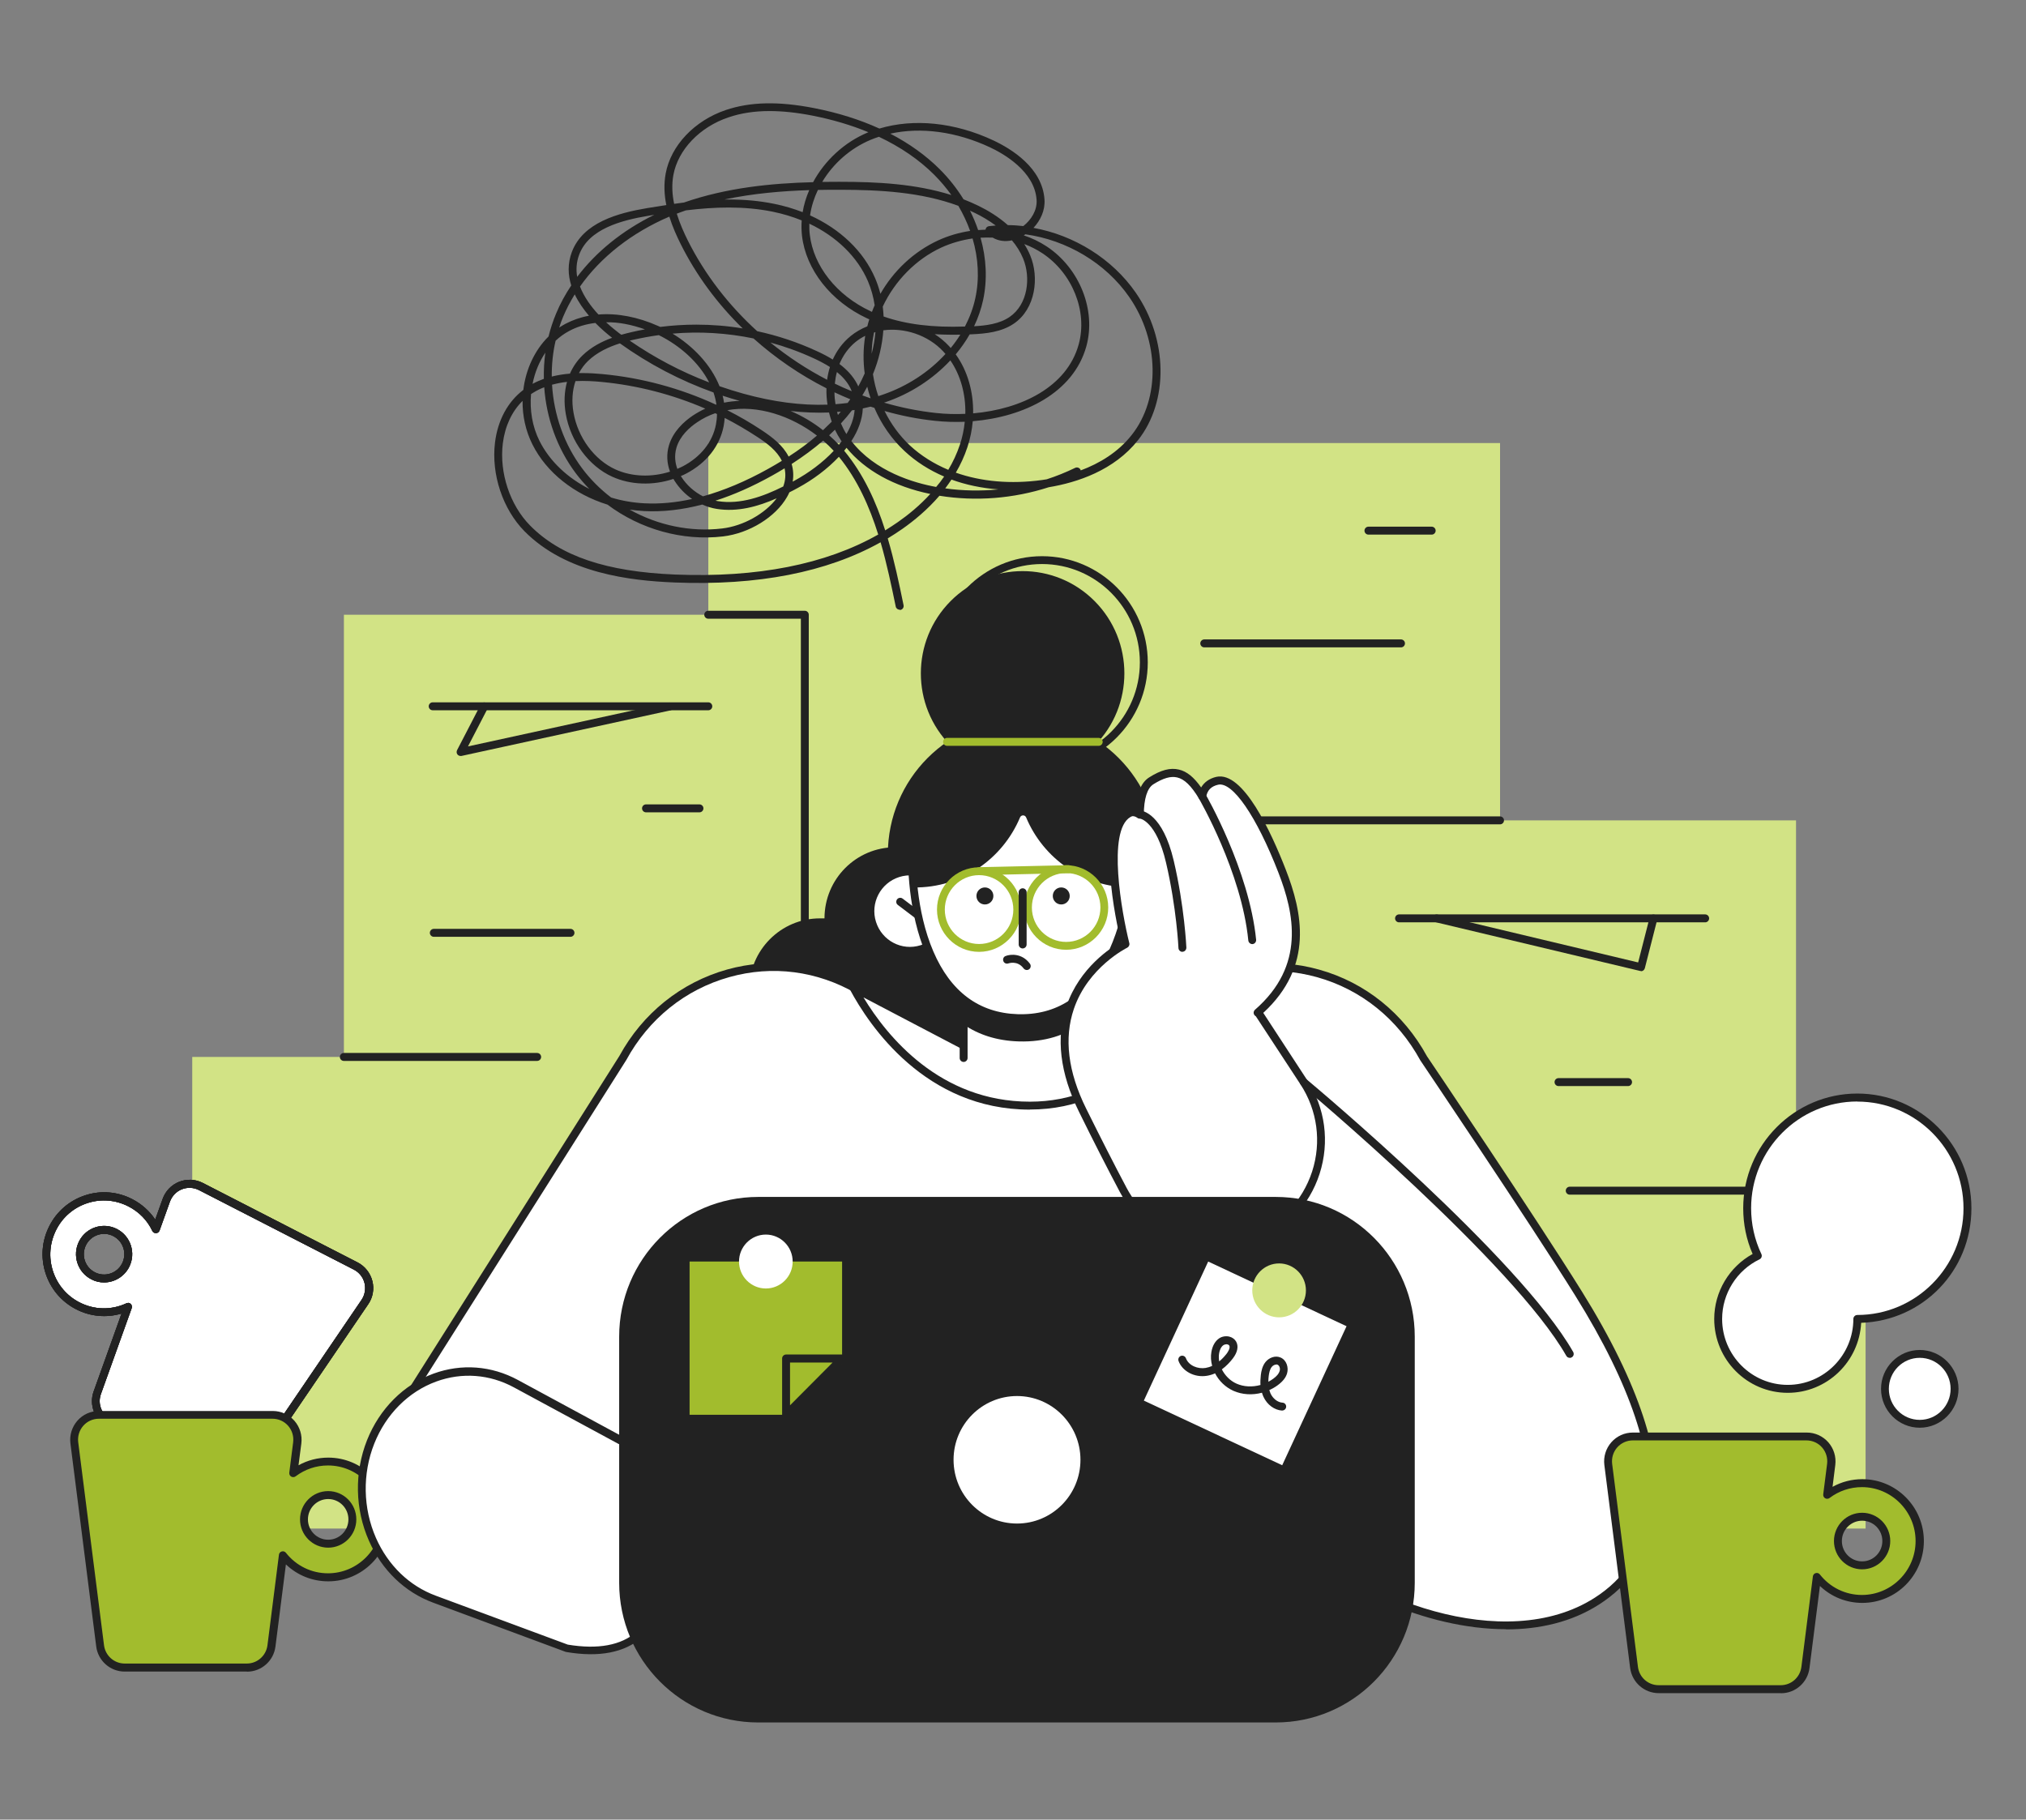 <svg width="334" height="300" viewBox="0 0 334 300" fill="none" xmlns="http://www.w3.org/2000/svg">
<rect x="0" y="0" width="334" height="300" fill="#808080" stroke="none"/>
<g clip-path="url(#clip0_2231_49495)">
<path d="M296.087 196.31V135.256H247.293V73.048H116.772V101.353H56.695V174.259H31.692V252.015H76.374H132.617H307.556V196.31H296.087Z" fill="#D2E385"/>
<path d="M116.771 117.104H71.33C70.973 117.104 70.678 116.807 70.678 116.449C70.678 116.09 70.973 115.794 71.33 115.794H116.771C117.128 115.794 117.423 116.09 117.423 116.449C117.423 116.807 117.128 117.104 116.771 117.104Z" fill="#222222"/>
<path d="M199.507 167.709C199.15 167.709 198.855 167.413 198.855 167.054V135.256C198.855 134.897 199.15 134.601 199.507 134.601H247.293C247.65 134.601 247.944 134.897 247.944 135.256C247.944 135.615 247.65 135.911 247.293 135.911H200.159V167.054C200.159 167.413 199.864 167.709 199.507 167.709Z" fill="#222222"/>
<path d="M296.087 196.965H258.778C258.421 196.965 258.126 196.669 258.126 196.31C258.126 195.951 258.421 195.655 258.778 195.655H296.087C296.444 195.655 296.739 195.951 296.739 196.31C296.739 196.669 296.444 196.965 296.087 196.965Z" fill="#222222"/>
<path d="M88.557 174.914H56.679C56.322 174.914 56.027 174.617 56.027 174.259C56.027 173.9 56.322 173.604 56.679 173.604H88.557C88.914 173.604 89.209 173.9 89.209 174.259C89.209 174.617 88.914 174.914 88.557 174.914Z" fill="#222222"/>
<path d="M132.68 165.261C132.323 165.261 132.028 164.964 132.028 164.606V102.008H116.756C116.399 102.008 116.104 101.711 116.104 101.353C116.104 100.994 116.399 100.698 116.756 100.698H132.68C133.037 100.698 133.331 100.994 133.331 101.353V164.606C133.331 164.964 133.037 165.261 132.68 165.261Z" fill="#222222"/>
<path d="M115.313 133.93H106.498C106.141 133.93 105.846 133.634 105.846 133.275C105.846 132.917 106.141 132.62 106.498 132.62H115.313C115.67 132.62 115.965 132.917 115.965 133.275C115.965 133.634 115.67 133.93 115.313 133.93Z" fill="#222222"/>
<path d="M94.051 154.453H71.516C71.159 154.453 70.864 154.157 70.864 153.798C70.864 153.44 71.159 153.143 71.516 153.143H94.051C94.408 153.143 94.703 153.44 94.703 153.798C94.703 154.157 94.408 154.453 94.051 154.453Z" fill="#222222"/>
<path d="M281.11 152.067H230.64C230.283 152.067 229.988 151.771 229.988 151.412C229.988 151.054 230.283 150.757 230.64 150.757H281.11C281.467 150.757 281.762 151.054 281.762 151.412C281.762 151.771 281.467 152.067 281.11 152.067Z" fill="#222222"/>
<path d="M268.4 179.062H256.931C256.574 179.062 256.279 178.766 256.279 178.407C256.279 178.048 256.574 177.752 256.931 177.752H268.4C268.757 177.752 269.052 178.048 269.052 178.407C269.052 178.766 268.757 179.062 268.4 179.062Z" fill="#222222"/>
<path d="M230.966 106.733H198.53C198.173 106.733 197.878 106.437 197.878 106.078C197.878 105.719 198.173 105.423 198.53 105.423H230.966C231.323 105.423 231.618 105.719 231.618 106.078C231.618 106.437 231.323 106.733 230.966 106.733Z" fill="#222222"/>
<path d="M236.025 88.144H225.596C225.239 88.144 224.944 87.847 224.944 87.489C224.944 87.13 225.239 86.834 225.596 86.834H236.025C236.382 86.834 236.677 87.13 236.677 87.489C236.677 87.847 236.382 88.144 236.025 88.144Z" fill="#222222"/>
<path d="M158.737 154.921C159.078 153.814 159.264 152.644 159.264 151.412C159.264 144.94 154.05 139.685 147.594 139.685C141.137 139.685 135.923 144.925 135.923 151.412C135.674 151.412 135.426 151.412 135.178 151.412C128.737 151.412 123.507 156.652 123.507 163.14C123.507 169.627 128.721 174.867 135.178 174.867C138.747 174.867 141.929 173.261 144.071 170.734C145.886 174.82 149.968 177.674 154.717 177.674C161.158 177.674 166.388 172.434 166.388 165.947C166.388 160.878 163.191 156.574 158.721 154.937L158.737 154.921Z" fill="#222222"/>
<path d="M178.602 154.921C178.261 153.814 178.075 152.644 178.075 151.412C178.075 144.94 183.289 139.685 189.746 139.685C196.202 139.685 201.416 144.925 201.416 151.412C201.665 151.412 201.913 151.412 202.161 151.412C208.602 151.412 213.832 156.652 213.832 163.14C213.832 169.627 208.618 174.867 202.161 174.867C198.592 174.867 195.41 173.261 193.269 170.734C191.453 174.82 187.371 177.674 182.622 177.674C176.181 177.674 170.951 172.434 170.951 165.947C170.951 160.878 174.148 156.574 178.618 154.937L178.602 154.921Z" fill="#222222"/>
<path d="M260.221 213.246C252.694 201.144 234.675 174.446 234.675 174.446C226.931 160.27 209.58 155.264 195.891 163.249L177.92 173.276H160.584L141.433 163.249C127.729 155.264 110.378 160.27 102.649 174.446L66.969 230.837L80.362 239.944C80.362 250.034 80.331 253.044 80.331 253.044H212.653C224.06 264.6 248.643 273.317 263.232 263.976C283.252 251.173 265.761 222.119 260.221 213.23V213.246Z" fill="white"/>
<path d="M248.27 268.608C234.954 268.608 220.288 261.575 212.373 253.699H80.331C80.16 253.699 79.989 253.637 79.865 253.512C79.741 253.387 79.679 253.216 79.679 253.044C79.679 253.044 79.694 250.097 79.71 240.288L66.611 231.383C66.316 231.18 66.239 230.79 66.425 230.494L102.105 174.103C105.954 167.054 112.27 161.986 119.86 159.849C127.278 157.775 135.069 158.773 141.773 162.687L160.754 172.637H177.764L195.58 162.687C202.269 158.789 210.06 157.775 217.479 159.865C225.068 161.986 231.385 167.07 235.249 174.15C235.404 174.368 253.33 200.942 260.779 212.919C280.443 244.514 273.164 258.44 263.588 264.553C259.103 267.423 253.811 268.639 248.286 268.639L248.27 268.608ZM80.983 252.389H212.652C212.823 252.389 212.994 252.452 213.118 252.576C223.904 263.493 248.053 272.912 262.89 263.43C271.969 257.629 278.782 244.264 259.677 213.589C252.243 201.643 234.318 175.085 234.147 174.82C230.422 167.99 224.385 163.14 217.137 161.112C210.06 159.132 202.626 160.083 196.232 163.81L178.26 173.853C178.167 173.9 178.059 173.931 177.95 173.931H160.614C160.506 173.931 160.413 173.9 160.32 173.853L141.168 163.81C134.743 160.067 127.325 159.101 120.232 161.097C112.984 163.124 106.947 167.974 103.253 174.758L67.884 230.65L80.75 239.399C80.92 239.523 81.029 239.726 81.029 239.944C81.029 247.461 81.013 251.048 80.998 252.389H80.983Z" fill="#222222"/>
<path d="M168.669 163.249C180.986 163.249 190.971 153.216 190.971 140.839C190.971 128.462 180.986 118.429 168.669 118.429C156.352 118.429 146.367 128.462 146.367 140.839C146.367 153.216 156.352 163.249 168.669 163.249Z" fill="#222222"/>
<path d="M180.448 122.938C186.999 116.355 186.999 105.681 180.448 99.097C173.896 92.514 163.273 92.514 156.721 99.097C150.17 105.681 150.17 116.355 156.721 122.938C163.273 129.522 173.896 129.522 180.448 122.938Z" fill="#222222"/>
<path d="M171.789 126.726C162.182 126.726 154.36 118.866 154.36 109.213C154.36 99.559 162.182 91.7 171.789 91.7C181.396 91.7 189.218 99.559 189.218 109.213C189.218 118.866 181.396 126.726 171.789 126.726ZM171.789 92.994C162.896 92.994 155.664 100.261 155.664 109.197C155.664 118.133 162.896 125.4 171.789 125.4C180.682 125.4 187.914 118.133 187.914 109.197C187.914 100.261 180.682 92.994 171.789 92.994Z" fill="#222222"/>
<path d="M144.412 151.989C145.389 155.093 148.68 156.824 151.768 155.841C154.857 154.859 156.579 151.553 155.601 148.449C154.624 145.346 151.334 143.615 148.245 144.597C145.157 145.58 143.434 148.886 144.412 151.989Z" fill="white"/>
<path d="M151.349 151.553C151.209 151.553 151.07 151.506 150.961 151.428L148.012 149.198C147.718 148.979 147.671 148.574 147.888 148.278C148.106 147.997 148.509 147.935 148.804 148.153L151.753 150.383C152.048 150.601 152.094 151.007 151.877 151.303C151.753 151.475 151.551 151.568 151.349 151.568V151.553Z" fill="#222222"/>
<path d="M191.717 151.989C190.739 155.093 187.449 156.824 184.36 155.841C181.272 154.859 179.549 151.553 180.527 148.449C181.505 145.346 184.795 143.615 187.883 144.597C190.972 145.58 192.694 148.886 191.717 151.989Z" fill="white"/>
<path d="M184.779 151.553C184.578 151.553 184.391 151.459 184.252 151.288C184.034 151.007 184.097 150.586 184.376 150.367L187.325 148.137C187.604 147.919 188.023 147.981 188.24 148.262C188.458 148.543 188.396 148.964 188.116 149.182L185.167 151.412C185.043 151.506 184.919 151.537 184.779 151.537V151.553Z" fill="#222222"/>
<path d="M140.688 162.828C144.009 169.035 153.057 182.29 169.787 182.29C185.214 182.29 193.594 169.845 197.21 162.516C196.776 162.75 196.326 162.984 195.891 163.233L177.919 173.261H160.584L141.432 163.233C141.184 163.093 140.936 162.953 140.688 162.828Z" fill="white"/>
<path d="M169.787 182.945C152.576 182.945 143.295 169.097 140.113 163.14C139.974 162.89 140.02 162.578 140.222 162.36C140.424 162.157 140.734 162.11 140.998 162.251L141.2 162.36C141.386 162.469 141.572 162.563 141.759 162.672L160.739 172.621H177.749L195.566 162.672C196 162.422 196.45 162.173 196.9 161.939C197.149 161.814 197.459 161.861 197.661 162.048C197.863 162.251 197.909 162.547 197.785 162.797C194.091 170.313 185.524 182.93 169.787 182.93V182.945ZM142.364 164.465C146.213 170.828 154.935 181.635 169.787 181.635C183.569 181.635 191.639 171.421 195.628 164.138L178.246 173.853C178.152 173.9 178.044 173.931 177.935 173.931H160.6C160.491 173.931 160.398 173.9 160.305 173.853L142.395 164.465H142.364Z" fill="#222222"/>
<path d="M178.463 158.258H158.861V174.43H178.463V158.258Z" fill="white"/>
<path d="M178.462 175.085C178.105 175.085 177.81 174.789 177.81 174.43V158.913H159.513V174.43C159.513 174.789 159.218 175.085 158.861 175.085C158.504 175.085 158.209 174.789 158.209 174.43V158.258C158.209 157.9 158.504 157.603 158.861 157.603H178.462C178.819 157.603 179.114 157.9 179.114 158.258V174.43C179.114 174.789 178.819 175.085 178.462 175.085Z" fill="#222222"/>
<path d="M158.861 168.91C161.282 170.563 164.278 171.592 167.971 171.701C172.27 171.826 175.716 170.656 178.463 168.676V159.568H158.861V168.91Z" fill="#222222"/>
<path d="M169.26 121.969C159.141 121.642 150.682 129.392 150.357 139.311C150.031 149.213 152.669 167.381 167.754 167.881C182.839 168.38 186.657 150.414 186.983 140.511C187.309 130.609 179.363 122.297 169.26 121.969Z" fill="white"/>
<path d="M168.343 168.535C168.142 168.535 167.94 168.535 167.738 168.535C160.925 168.317 155.71 164.45 152.684 157.385C149.689 150.414 149.611 142.414 149.704 139.295C149.859 134.32 151.986 129.72 155.695 126.32C159.389 122.936 164.215 121.143 169.275 121.314C179.735 121.657 187.96 130.281 187.635 140.527C187.526 143.646 186.921 151.631 183.491 158.383C180.107 165.027 174.877 168.535 168.359 168.535H168.343ZM168.623 122.609C164.122 122.609 159.87 124.246 156.564 127.271C153.119 130.422 151.148 134.71 150.992 139.326C150.899 142.352 150.977 150.134 153.864 156.855C156.719 163.514 161.406 167.007 167.769 167.21C174.148 167.413 179.037 164.247 182.311 157.791C185.633 151.256 186.222 143.506 186.315 140.48C186.626 130.952 178.959 122.936 169.213 122.609C169.011 122.609 168.809 122.609 168.607 122.609H168.623Z" fill="#222222"/>
<path d="M169.259 121.969C159.14 121.642 150.682 129.392 150.356 139.311C150.294 141.369 150.356 143.771 150.62 146.313C158.504 146.422 165.286 141.619 168.157 134.773C168.344 134.32 168.98 134.32 169.166 134.773C172.006 141.556 178.664 146.313 186.455 146.313C186.766 144.223 186.936 142.243 186.983 140.511C187.309 130.609 179.363 122.297 169.259 121.969Z" fill="#222222"/>
<path d="M8.691 202.439C6.301 207.133 8.164 212.887 12.835 215.289C15.52 216.677 18.562 216.63 21.107 215.46L16.032 229.621C15.334 231.57 16.188 233.722 18.019 234.658L35.96 243.874C37.791 244.81 40.026 244.233 41.19 242.533L60.139 214.681C61.521 212.638 60.822 209.831 58.619 208.708L33.104 195.608C30.916 194.485 28.231 195.546 27.408 197.869L25.701 202.626C24.832 200.817 23.389 199.273 21.48 198.291C16.808 195.889 11.082 197.76 8.691 202.454V202.439ZM13.611 204.965C14.62 203 17.01 202.22 18.981 203.218C20.937 204.232 21.713 206.634 20.719 208.614C19.71 210.579 17.32 211.359 15.349 210.361C13.394 209.347 12.618 206.946 13.611 204.965Z" fill="white"/>
<path d="M37.822 244.982C37.093 244.982 36.363 244.81 35.68 244.467L17.739 235.25C15.629 234.159 14.635 231.648 15.442 229.402L20.036 216.568C17.553 217.301 14.899 217.067 12.556 215.866C10.135 214.618 8.35 212.513 7.512 209.924C6.674 207.336 6.891 204.575 8.133 202.142C9.359 199.71 11.469 197.916 14.046 197.074C16.622 196.232 19.369 196.45 21.79 197.698C23.342 198.493 24.63 199.647 25.592 201.066L26.818 197.651C27.284 196.372 28.262 195.343 29.534 194.844C30.791 194.345 32.219 194.407 33.43 195.031L58.944 208.131C60.155 208.755 61.039 209.862 61.381 211.187C61.722 212.513 61.474 213.917 60.698 215.039L41.748 242.892C40.848 244.233 39.358 244.966 37.837 244.966L37.822 244.982ZM21.107 214.805C21.262 214.805 21.418 214.868 21.542 214.977C21.728 215.149 21.805 215.429 21.712 215.679L16.637 229.839C16.048 231.461 16.777 233.285 18.314 234.081L36.255 243.297C37.791 244.093 39.684 243.594 40.647 242.175L59.596 214.322C60.155 213.511 60.326 212.482 60.093 211.531C59.844 210.564 59.208 209.768 58.324 209.316L32.809 196.216C31.924 195.764 30.9 195.717 29.985 196.076C29.069 196.435 28.355 197.183 28.014 198.119L26.306 202.875C26.213 203.125 25.996 203.296 25.732 203.312C25.468 203.312 25.22 203.187 25.111 202.938C24.273 201.176 22.907 199.788 21.169 198.899C19.059 197.823 16.669 197.62 14.418 198.353C12.168 199.086 10.336 200.645 9.266 202.766C8.195 204.887 7.993 207.289 8.722 209.55C9.452 211.811 11.004 213.651 13.114 214.728C15.536 215.975 18.345 216.037 20.828 214.883C20.921 214.837 21.014 214.821 21.092 214.821L21.107 214.805ZM17.15 211.437C16.436 211.437 15.722 211.281 15.055 210.922C12.773 209.753 11.873 206.946 13.037 204.653C14.201 202.361 16.994 201.456 19.276 202.626C21.557 203.796 22.457 206.603 21.293 208.895C20.471 210.501 18.841 211.437 17.15 211.437ZM14.185 205.261C13.347 206.914 13.999 208.926 15.644 209.768C17.289 210.61 19.291 209.955 20.129 208.302C20.968 206.649 20.316 204.638 18.671 203.796C17.041 202.953 15.023 203.608 14.185 205.261Z" fill="#222222"/>
<path d="M37.822 244.982C37.093 244.982 36.363 244.81 35.68 244.467L17.739 235.25C15.629 234.159 14.635 231.648 15.442 229.402L20.036 216.568C17.553 217.301 14.899 217.067 12.556 215.866C10.135 214.618 8.35 212.513 7.512 209.924C6.674 207.336 6.891 204.575 8.133 202.142C9.359 199.71 11.469 197.916 14.046 197.074C16.622 196.232 19.369 196.45 21.79 197.698C23.342 198.493 24.63 199.647 25.592 201.066L26.818 197.651C27.284 196.372 28.262 195.343 29.534 194.844C30.791 194.345 32.219 194.407 33.43 195.031L58.944 208.131C60.155 208.755 61.039 209.862 61.381 211.187C61.722 212.513 61.474 213.917 60.698 215.039L41.748 242.892C40.848 244.233 39.358 244.966 37.837 244.966L37.822 244.982ZM21.107 214.805C21.262 214.805 21.418 214.868 21.542 214.977C21.728 215.149 21.805 215.429 21.712 215.679L16.637 229.839C16.048 231.461 16.777 233.285 18.314 234.081L36.255 243.297C37.791 244.093 39.684 243.594 40.647 242.175L59.596 214.322C60.155 213.511 60.326 212.482 60.093 211.531C59.844 210.564 59.208 209.768 58.324 209.316L32.809 196.216C31.924 195.764 30.9 195.717 29.985 196.076C29.069 196.435 28.355 197.183 28.014 198.119L26.306 202.875C26.213 203.125 25.996 203.296 25.732 203.312C25.468 203.312 25.22 203.187 25.111 202.938C24.273 201.176 22.907 199.788 21.169 198.899C19.059 197.823 16.669 197.62 14.418 198.353C12.168 199.086 10.336 200.645 9.266 202.766C8.195 204.887 7.993 207.289 8.722 209.55C9.452 211.811 11.004 213.651 13.114 214.728C15.536 215.975 18.345 216.037 20.828 214.883C20.921 214.837 21.014 214.821 21.092 214.821L21.107 214.805ZM17.15 211.437C16.436 211.437 15.722 211.281 15.055 210.922C12.773 209.753 11.873 206.946 13.037 204.653C14.201 202.361 16.994 201.456 19.276 202.626C21.557 203.796 22.457 206.603 21.293 208.895C20.471 210.501 18.841 211.437 17.15 211.437ZM14.185 205.261C13.347 206.914 13.999 208.926 15.644 209.768C17.289 210.61 19.291 209.955 20.129 208.302C20.968 206.649 20.316 204.638 18.671 203.796C17.041 202.953 15.023 203.608 14.185 205.261Z" fill="#222222"/>
<path d="M37.822 244.982C37.093 244.982 36.363 244.81 35.68 244.467L17.739 235.25C15.629 234.159 14.635 231.648 15.442 229.402L20.036 216.568C17.553 217.301 14.899 217.067 12.556 215.866C10.135 214.618 8.35 212.513 7.512 209.924C6.674 207.336 6.891 204.575 8.133 202.142C9.359 199.71 11.469 197.916 14.046 197.074C16.622 196.232 19.369 196.45 21.79 197.698C23.342 198.493 24.63 199.647 25.592 201.066L26.818 197.651C27.284 196.372 28.262 195.343 29.534 194.844C30.791 194.345 32.219 194.407 33.43 195.031L58.944 208.131C60.155 208.755 61.039 209.862 61.381 211.187C61.722 212.513 61.474 213.917 60.698 215.039L41.748 242.892C40.848 244.233 39.358 244.966 37.837 244.966L37.822 244.982ZM21.107 214.805C21.262 214.805 21.418 214.868 21.542 214.977C21.728 215.149 21.805 215.429 21.712 215.679L16.637 229.839C16.048 231.461 16.777 233.285 18.314 234.081L36.255 243.297C37.791 244.093 39.684 243.594 40.647 242.175L59.596 214.322C60.155 213.511 60.326 212.482 60.093 211.531C59.844 210.564 59.208 209.768 58.324 209.316L32.809 196.216C31.924 195.764 30.9 195.717 29.985 196.076C29.069 196.435 28.355 197.183 28.014 198.119L26.306 202.875C26.213 203.125 25.996 203.296 25.732 203.312C25.468 203.312 25.22 203.187 25.111 202.938C24.273 201.176 22.907 199.788 21.169 198.899C19.059 197.823 16.669 197.62 14.418 198.353C12.168 199.086 10.336 200.645 9.266 202.766C8.195 204.887 7.993 207.289 8.722 209.55C9.452 211.811 11.004 213.651 13.114 214.728C15.536 215.975 18.345 216.037 20.828 214.883C20.921 214.837 21.014 214.821 21.092 214.821L21.107 214.805ZM17.15 211.437C16.436 211.437 15.722 211.281 15.055 210.922C12.773 209.753 11.873 206.946 13.037 204.653C14.201 202.361 16.994 201.456 19.276 202.626C21.557 203.796 22.457 206.603 21.293 208.895C20.471 210.501 18.841 211.437 17.15 211.437ZM14.185 205.261C13.347 206.914 13.999 208.926 15.644 209.768C17.289 210.61 19.291 209.955 20.129 208.302C20.968 206.649 20.316 204.638 18.671 203.796C17.041 202.953 15.023 203.608 14.185 205.261Z" fill="#222222"/>
<path d="M54.102 240.958C51.945 240.958 49.958 241.675 48.375 242.892L49.011 237.886C49.322 235.437 47.428 233.27 44.961 233.27H16.296C13.844 233.27 11.935 235.437 12.245 237.886L16.497 271.352C16.761 273.395 18.5 274.939 20.548 274.939H40.693C42.741 274.939 44.48 273.411 44.743 271.352L46.637 256.413C48.375 258.627 51.06 260.046 54.086 260.046C59.332 260.046 63.584 255.773 63.584 250.502C63.584 245.231 59.332 240.958 54.086 240.958H54.102ZM54.102 254.51C51.898 254.51 50.113 252.717 50.113 250.502C50.113 248.288 51.898 246.494 54.102 246.494C56.306 246.494 58.09 248.288 58.09 250.502C58.09 252.717 56.306 254.51 54.102 254.51Z" fill="#A2BC2D"/>
<path d="M40.693 275.594H20.548C18.174 275.594 16.156 273.817 15.861 271.446L11.609 237.979C11.438 236.623 11.857 235.266 12.757 234.237C13.657 233.207 14.945 232.63 16.311 232.63H44.976C46.342 232.63 47.63 233.223 48.53 234.237C49.43 235.266 49.849 236.623 49.679 237.979L49.213 241.582C50.703 240.755 52.379 240.319 54.117 240.319C59.72 240.319 64.267 244.888 64.267 250.518C64.267 256.148 59.72 260.717 54.117 260.717C51.479 260.717 49.011 259.719 47.133 257.925L45.411 271.462C45.116 273.832 43.098 275.61 40.724 275.61L40.693 275.594ZM16.296 233.909C15.318 233.909 14.371 234.33 13.719 235.079C13.068 235.827 12.773 236.81 12.897 237.792L17.149 271.259C17.366 272.974 18.825 274.269 20.548 274.269H40.693C42.415 274.269 43.874 272.974 44.092 271.259L45.985 256.335C46.016 256.07 46.202 255.851 46.451 255.789C46.699 255.711 46.978 255.804 47.133 256.007C48.825 258.159 51.355 259.391 54.071 259.391C58.944 259.391 62.917 255.399 62.917 250.502C62.917 245.605 58.944 241.613 54.071 241.613C52.131 241.613 50.284 242.237 48.732 243.406C48.53 243.562 48.235 243.578 48.018 243.453C47.785 243.329 47.661 243.063 47.692 242.798L48.328 237.792C48.453 236.81 48.158 235.827 47.506 235.079C46.854 234.33 45.923 233.909 44.93 233.909H16.296ZM54.102 255.165C51.541 255.165 49.461 253.075 49.461 250.502C49.461 247.929 51.541 245.839 54.102 245.839C56.663 245.839 58.742 247.929 58.742 250.502C58.742 253.075 56.663 255.165 54.102 255.165ZM54.102 247.149C52.27 247.149 50.765 248.646 50.765 250.502C50.765 252.358 52.255 253.855 54.102 253.855C55.949 253.855 57.439 252.358 57.439 250.502C57.439 248.646 55.949 247.149 54.102 247.149Z" fill="#222222"/>
<path d="M306.982 244.529C304.824 244.529 302.838 245.247 301.255 246.463L301.891 241.457C302.202 239.009 300.308 236.841 297.841 236.841H269.176C266.723 236.841 264.815 239.009 265.125 241.457L269.377 274.924C269.641 276.967 271.379 278.511 273.428 278.511H293.573C295.621 278.511 297.359 276.982 297.623 274.924L299.517 259.984C301.255 262.198 303.94 263.618 306.966 263.618C312.212 263.618 316.464 259.345 316.464 254.073C316.464 248.802 312.212 244.529 306.966 244.529H306.982ZM306.982 258.081C304.778 258.081 302.993 256.288 302.993 254.073C302.993 251.859 304.778 250.066 306.982 250.066C309.186 250.066 310.97 251.859 310.97 254.073C310.97 256.288 309.186 258.081 306.982 258.081Z" fill="#A2BC2D"/>
<path d="M293.588 279.15H273.443C271.069 279.15 269.051 277.372 268.741 275.002L264.489 241.535C264.318 240.178 264.737 238.822 265.637 237.792C266.537 236.763 267.825 236.186 269.191 236.186H297.856C299.222 236.186 300.51 236.779 301.41 237.792C302.31 238.822 302.729 240.178 302.559 241.535L302.108 245.138C303.598 244.311 305.275 243.874 307.013 243.874C312.615 243.874 317.163 248.444 317.163 254.073C317.163 259.703 312.615 264.272 307.013 264.272C304.374 264.272 301.907 263.274 300.029 261.481L298.306 275.017C298.011 277.388 295.994 279.166 293.619 279.166L293.588 279.15ZM269.176 237.48C268.198 237.48 267.251 237.902 266.599 238.65C265.947 239.399 265.653 240.381 265.777 241.364L270.029 274.83C270.246 276.546 271.705 277.84 273.428 277.84H293.573C295.295 277.84 296.754 276.546 296.971 274.83L298.865 259.906C298.896 259.641 299.082 259.422 299.33 259.36C299.594 259.282 299.858 259.376 300.013 259.578C301.705 261.731 304.235 262.963 306.951 262.963C311.824 262.963 315.797 258.97 315.797 254.073C315.797 249.177 311.824 245.184 306.951 245.184C305.011 245.184 303.164 245.808 301.612 246.978C301.41 247.134 301.115 247.149 300.898 247.025C300.665 246.9 300.541 246.635 300.572 246.37L301.208 241.364C301.333 240.381 301.038 239.399 300.386 238.65C299.734 237.902 298.787 237.48 297.81 237.48H269.145H269.176ZM306.982 258.736C304.421 258.736 302.341 256.647 302.341 254.073C302.341 251.5 304.421 249.411 306.982 249.411C309.542 249.411 311.622 251.5 311.622 254.073C311.622 256.647 309.542 258.736 306.982 258.736ZM306.982 250.721C305.135 250.721 303.645 252.218 303.645 254.073C303.645 255.929 305.135 257.426 306.982 257.426C308.829 257.426 310.318 255.929 310.318 254.073C310.318 252.218 308.829 250.721 306.982 250.721Z" fill="#222222"/>
<path d="M306.19 180.949C296.164 180.949 288.032 189.121 288.032 199.195C288.032 202.002 288.668 204.669 289.786 207.039C285.921 208.895 283.252 212.856 283.252 217.441C283.252 223.804 288.389 228.966 294.721 228.966C301.053 228.966 306.19 223.804 306.19 217.441C316.216 217.441 324.348 209.269 324.348 199.195C324.348 189.121 316.216 180.949 306.19 180.949Z" fill="white"/>
<path d="M322.222 228.981C322.222 232.163 319.661 234.751 316.48 234.751C313.298 234.751 310.737 232.178 310.737 228.981C310.737 225.784 313.298 223.211 316.48 223.211C319.661 223.211 322.222 225.784 322.222 228.981Z" fill="white"/>
<path d="M294.722 229.636C288.033 229.636 282.601 224.178 282.601 217.457C282.601 212.997 285.068 208.864 288.933 206.743C287.893 204.357 287.381 201.831 287.381 199.195C287.381 188.778 295.823 180.294 306.191 180.294C316.558 180.294 325.001 188.778 325.001 199.195C325.001 209.612 316.899 217.753 306.827 218.096C306.486 224.521 301.193 229.636 294.722 229.636ZM306.191 181.604C296.537 181.604 288.684 189.495 288.684 199.195C288.684 201.846 289.259 204.388 290.376 206.759C290.531 207.086 290.392 207.476 290.066 207.632C286.325 209.425 283.904 213.277 283.904 217.457C283.904 223.445 288.762 228.326 294.722 228.326C300.681 228.326 305.539 223.445 305.539 217.457C305.539 217.098 305.834 216.802 306.191 216.802C315.844 216.802 323.697 208.911 323.697 199.211C323.697 189.511 315.844 181.62 306.191 181.62V181.604Z" fill="#222222"/>
<path d="M316.48 235.391C312.957 235.391 310.102 232.506 310.102 228.981C310.102 225.457 312.973 222.572 316.48 222.572C319.988 222.572 322.874 225.457 322.874 228.981C322.874 232.506 320.003 235.391 316.48 235.391ZM316.48 223.866C313.671 223.866 311.39 226.159 311.39 228.981C311.39 231.804 313.671 234.096 316.48 234.096C319.289 234.096 321.571 231.804 321.571 228.981C321.571 226.159 319.289 223.866 316.48 223.866Z" fill="#222222"/>
<path d="M181.132 122.967H156.129C155.772 122.967 155.478 122.671 155.478 122.312C155.478 121.954 155.772 121.657 156.129 121.657H181.132C181.489 121.657 181.784 121.954 181.784 122.312C181.784 122.671 181.489 122.967 181.132 122.967Z" fill="#A2BC2D"/>
<path d="M169.275 159.927C169.073 159.927 168.887 159.834 168.747 159.662C167.723 158.29 166.264 158.835 166.249 158.835C165.923 158.96 165.535 158.804 165.411 158.461C165.286 158.118 165.442 157.744 165.783 157.619C166.606 157.292 168.499 157.151 169.787 158.882C170.004 159.179 169.942 159.584 169.663 159.802C169.539 159.896 169.415 159.927 169.275 159.927Z" fill="#222222"/>
<path d="M161.406 144.285C161.049 144.285 160.769 144.005 160.754 143.646C160.754 143.287 161.033 142.991 161.39 142.975L176.165 142.648C176.538 142.648 176.817 142.929 176.832 143.287C176.832 143.646 176.553 143.942 176.196 143.958L161.421 144.285H161.406Z" fill="#A2BC2D"/>
<path d="M175.762 156.59C171.928 156.59 168.824 153.455 168.824 149.619C168.824 145.783 171.944 142.648 175.762 142.648C179.579 142.648 182.699 145.783 182.699 149.619C182.699 153.455 179.579 156.59 175.762 156.59ZM175.762 143.942C172.658 143.942 170.112 146.484 170.112 149.619C170.112 152.753 172.642 155.295 175.762 155.295C178.881 155.295 181.411 152.753 181.411 149.619C181.411 146.484 178.881 143.942 175.762 143.942Z" fill="#A2BC2D"/>
<path d="M161.406 156.933C157.573 156.933 154.469 153.798 154.469 149.962C154.469 146.126 157.588 142.991 161.406 142.991C165.224 142.991 168.343 146.126 168.343 149.962C168.343 153.798 165.224 156.933 161.406 156.933ZM161.406 144.285C158.302 144.285 155.757 146.827 155.757 149.962C155.757 153.097 158.287 155.638 161.406 155.638C164.526 155.638 167.055 153.097 167.055 149.962C167.055 146.827 164.526 144.285 161.406 144.285Z" fill="#A2BC2D"/>
<path d="M168.592 156.371C168.235 156.371 167.94 156.075 167.94 155.716V147.108C167.94 146.749 168.235 146.453 168.592 146.453C168.949 146.453 169.244 146.749 169.244 147.108V155.716C169.244 156.075 168.949 156.371 168.592 156.371Z" fill="#222222"/>
<path d="M176.352 147.716C176.352 148.496 175.731 149.12 174.955 149.12C174.179 149.12 173.559 148.496 173.559 147.716C173.559 146.937 174.179 146.313 174.955 146.313C175.731 146.313 176.352 146.937 176.352 147.716Z" fill="#222222"/>
<path d="M163.765 147.716C163.765 148.496 163.144 149.12 162.368 149.12C161.592 149.12 160.972 148.496 160.972 147.716C160.972 146.937 161.592 146.313 162.368 146.313C163.144 146.313 163.765 146.937 163.765 147.716Z" fill="#222222"/>
<path d="M214.934 178.407L207.515 167.054L207.329 166.96C215.477 159.865 214.437 151.537 211.364 143.63C208.167 135.381 203.93 127.989 200.656 128.722C198.933 129.112 198.359 130.266 198.188 131.279C195.782 127.349 193.656 126.305 189.807 128.722C188.442 129.579 187.929 131.654 187.929 134.289C187.293 133.837 186.657 133.743 186.005 134.118C180.899 137.143 185.539 155.623 185.539 155.623C185.539 155.623 168.887 163.654 178.447 183.023C181.039 188.279 183.273 192.614 185.136 196.123C189.233 203.858 198.405 207.32 206.569 204.217C216.936 200.271 221.002 187.702 214.918 178.376L214.934 178.407Z" fill="white"/>
<path d="M200.485 206.026C193.998 206.026 187.774 202.486 184.577 196.45C182.498 192.52 180.232 188.091 177.888 183.319C174.738 176.941 174.039 171.062 175.809 165.884C177.981 159.506 183.196 156.2 184.794 155.295C183.972 151.865 180.635 136.566 185.679 133.556C186.083 133.322 186.641 133.119 187.309 133.275C187.448 130.655 188.162 128.971 189.466 128.16C191.39 126.944 192.942 126.538 194.355 126.882C195.643 127.178 196.807 128.114 198.017 129.829C198.529 128.956 199.383 128.347 200.516 128.082C204.939 127.084 209.58 137.237 211.97 143.381C214.67 150.336 216.657 159.257 208.26 166.992L215.477 178.048C218.488 182.649 219.233 188.294 217.541 193.534C215.85 198.774 211.939 202.891 206.802 204.856C204.722 205.651 202.58 206.026 200.469 206.026H200.485ZM186.828 134.554C186.641 134.554 186.486 134.617 186.346 134.71C182.498 136.987 184.919 150.492 186.176 155.498C186.253 155.794 186.098 156.106 185.834 156.247C185.772 156.278 179.378 159.444 177.035 166.337C175.39 171.171 176.057 176.707 179.052 182.758C181.411 187.514 183.646 191.928 185.726 195.842C189.668 203.265 198.529 206.618 206.351 203.64C211.101 201.831 214.732 198.01 216.315 193.144C217.883 188.279 217.184 183.054 214.391 178.781L207.034 167.553C206.848 167.459 206.708 167.272 206.677 167.054C206.646 166.836 206.739 166.617 206.895 166.477C215.26 159.194 213.351 150.57 210.759 143.88C207.127 134.523 203.185 128.831 200.811 129.377C199.662 129.642 199.026 130.297 198.84 131.404C198.793 131.669 198.592 131.887 198.328 131.934C198.048 131.981 197.785 131.872 197.645 131.638C196.357 129.517 195.255 128.457 194.06 128.176C193.004 127.926 191.763 128.285 190.149 129.299C189.125 129.938 188.581 131.685 188.566 134.32C188.566 134.57 188.426 134.788 188.209 134.897C187.992 135.006 187.728 134.991 187.526 134.851C187.231 134.648 186.998 134.57 186.797 134.57L186.828 134.554Z" fill="#222222"/>
<path d="M194.929 156.933C194.588 156.933 194.293 156.652 194.277 156.309C194.277 156.247 193.967 149.65 192.229 142.227C190.615 135.318 187.914 134.944 187.883 134.944C187.526 134.913 187.262 134.601 187.278 134.242C187.309 133.884 187.604 133.603 187.976 133.634C188.349 133.665 191.67 134.118 193.501 141.915C195.271 149.447 195.581 156.169 195.581 156.231C195.581 156.59 195.317 156.902 194.96 156.917C194.96 156.917 194.945 156.917 194.929 156.917V156.933Z" fill="#222222"/>
<path d="M206.445 155.654C206.119 155.654 205.839 155.405 205.793 155.062C204.691 143.802 197.707 131.747 197.629 131.622C197.443 131.311 197.552 130.905 197.862 130.733C198.173 130.546 198.576 130.656 198.747 130.967C198.825 131.092 205.933 143.412 207.081 154.937C207.112 155.295 206.848 155.623 206.491 155.654C206.476 155.654 206.445 155.654 206.429 155.654H206.445Z" fill="#222222"/>
<path d="M258.777 223.866C258.544 223.866 258.327 223.741 258.218 223.539C249.48 208.193 214.887 179.202 214.53 178.922C214.251 178.688 214.219 178.282 214.452 178.002C214.685 177.721 215.089 177.69 215.368 177.924C216.796 179.124 250.505 207.367 259.351 222.899C259.522 223.211 259.429 223.617 259.103 223.788C258.994 223.851 258.885 223.882 258.777 223.882V223.866Z" fill="#222222"/>
<path d="M143.186 218.065C135.814 218.392 123.522 224.24 118.463 226.798C117.718 227.157 116.957 227.562 116.166 227.983C107.071 233.02 102.819 237.73 102.819 237.73L85.049 228.124C76.032 223.242 65.121 227.609 61.102 237.699C56.989 248.038 61.831 260.015 71.593 263.633L93.429 271.742C109.306 274.409 108.996 261.06 108.996 261.06C108.996 261.06 121.815 281.099 131.577 271.415C133.439 269.559 133.998 267.641 133.656 265.754C137.955 268 142.177 268.92 145.312 266.814C150.526 263.29 144.086 255.867 136.947 249.707C144.319 254.526 152.653 258.502 155.601 254.354C158.612 250.112 151.83 241.504 143.356 234.72C145.203 232.74 147.391 230.868 149.269 230.478C153.537 229.621 166.046 235.344 167.583 229.012C169.104 222.665 152.622 217.659 143.17 218.08L143.186 218.065Z" fill="white"/>
<path d="M125.664 274.705C125.338 274.705 124.997 274.69 124.671 274.643C118.106 273.91 111.914 266.253 109.508 262.916C109.213 264.818 108.328 267.797 105.814 269.98C102.943 272.475 98.753 273.286 93.352 272.366C93.305 272.366 93.274 272.351 93.228 272.335L71.391 264.226C66.72 262.495 62.964 258.877 60.822 254.027C58.51 248.802 58.401 242.752 60.512 237.434C62.576 232.256 66.565 228.264 71.469 226.47C76.078 224.786 81.014 225.16 85.375 227.515L102.695 236.888C103.89 235.671 108.127 231.679 115.856 227.391C116.663 226.938 117.454 226.533 118.184 226.19C123.181 223.663 135.643 217.722 143.155 217.394C151.054 217.051 163.237 220.279 167.086 224.989C168.188 226.33 168.576 227.734 168.235 229.137C167.071 233.956 160.661 232.74 155.509 231.742C153.041 231.274 150.728 230.821 149.409 231.087C148.075 231.352 146.321 232.584 144.334 234.627C152.063 240.958 159.606 249.832 156.145 254.697C153.972 257.754 149.192 257.317 141.929 253.403C146.026 257.613 148.028 261.075 147.873 263.711C147.78 265.193 147.05 266.393 145.7 267.313C142.907 269.2 139.12 269.029 134.433 266.814C134.417 268.608 133.626 270.292 132.058 271.836C130.165 273.723 128.023 274.674 125.68 274.674L125.664 274.705ZM109.011 260.405C109.229 260.405 109.43 260.514 109.555 260.701C109.632 260.826 117.19 272.507 124.81 273.349C127.154 273.614 129.265 272.803 131.143 270.947C132.741 269.356 133.362 267.703 133.036 265.879C132.989 265.629 133.098 265.38 133.284 265.239C133.486 265.099 133.75 265.068 133.967 265.193C138.685 267.657 142.394 268.015 144.955 266.284C145.964 265.598 146.492 264.756 146.554 263.695C146.724 260.686 143.263 256.038 136.528 250.221C136.264 250.003 136.218 249.613 136.435 249.333C136.637 249.052 137.025 248.989 137.304 249.177C146.631 255.274 152.948 256.99 155.074 253.995C157.883 250.05 150.76 241.504 142.953 235.25C142.813 235.141 142.72 234.97 142.705 234.783C142.705 234.595 142.751 234.424 142.875 234.283C145.297 231.695 147.407 230.198 149.13 229.855C150.682 229.543 153.025 229.979 155.726 230.51C160.568 231.43 166.078 232.49 166.947 228.872C167.195 227.874 166.9 226.876 166.062 225.862C162.508 221.527 150.666 218.423 143.201 218.751C135.938 219.063 123.678 224.911 118.742 227.422C118.013 227.765 117.252 228.17 116.476 228.607C107.599 233.535 103.347 238.167 103.3 238.213C103.098 238.432 102.772 238.494 102.509 238.354L84.738 228.747C80.719 226.564 76.156 226.221 71.904 227.78C67.341 229.449 63.632 233.161 61.707 237.995C59.721 242.985 59.829 248.678 61.986 253.574C63.989 258.097 67.481 261.465 71.811 263.072L93.6 271.15C98.567 271.976 102.384 271.275 104.93 269.06C108.406 266.05 108.344 261.169 108.344 261.107C108.344 260.81 108.53 260.545 108.81 260.467C108.872 260.452 108.934 260.436 108.996 260.436L109.011 260.405Z" fill="#222222"/>
<path d="M143.372 235.375C143.248 235.375 143.108 235.344 143 235.25C142.922 235.204 135.535 230.042 130.444 228.092C130.103 227.968 129.948 227.593 130.072 227.25C130.196 226.907 130.568 226.736 130.91 226.876C136.156 228.888 143.45 233.972 143.745 234.19C144.04 234.393 144.117 234.798 143.9 235.094C143.776 235.282 143.574 235.375 143.372 235.375Z" fill="#222222"/>
<path d="M133.672 266.409C133.47 266.409 133.268 266.315 133.129 266.128C127.759 258.315 113.465 249.504 113.326 249.411C113.015 249.223 112.922 248.818 113.108 248.506C113.294 248.194 113.698 248.101 114.008 248.288C114.598 248.646 128.69 257.333 134.2 265.38C134.401 265.676 134.324 266.081 134.029 266.284C133.92 266.362 133.781 266.393 133.656 266.393L133.672 266.409Z" fill="#222222"/>
<path d="M136.962 250.362C136.76 250.362 136.559 250.268 136.434 250.081C131.903 243.547 122.529 237.449 122.436 237.387C122.141 237.184 122.048 236.794 122.234 236.482C122.436 236.186 122.824 236.092 123.134 236.28C123.522 236.529 132.818 242.58 137.49 249.333C137.692 249.629 137.63 250.034 137.335 250.237C137.226 250.315 137.086 250.362 136.962 250.362Z" fill="#222222"/>
<path d="M210.309 197.339H124.997C112.337 197.339 102.074 207.652 102.074 220.373V260.951C102.074 273.672 112.337 283.984 124.997 283.984H210.309C222.969 283.984 233.232 273.672 233.232 260.951V220.373C233.232 207.652 222.969 197.339 210.309 197.339Z" fill="#222222"/>
<path d="M178.121 240.677C178.121 246.479 173.434 251.188 167.661 251.188C161.887 251.188 157.2 246.479 157.2 240.677C157.2 234.876 161.887 230.166 167.661 230.166C173.434 230.166 178.121 234.876 178.121 240.677Z" fill="white"/>
<path d="M129.59 233.254H113.683V207.991H138.825V224.771L129.59 233.254Z" fill="#A2BC2D"/>
<path d="M129.59 233.909C129.513 233.909 129.42 233.894 129.342 233.862C129.094 233.769 128.938 233.519 128.938 233.254V223.975C128.938 223.617 129.233 223.32 129.59 223.32H138.825C139.088 223.32 139.321 223.476 139.43 223.726C139.523 223.975 139.476 224.256 139.29 224.443L130.056 233.722C129.932 233.847 129.761 233.909 129.59 233.909ZM130.242 224.646V231.695L137.257 224.646H130.242Z" fill="#222222"/>
<path d="M221.989 218.654L199.178 207.995L188.57 230.917L211.381 241.576L221.989 218.654Z" fill="white"/>
<path d="M130.677 207.991C130.677 210.455 128.691 212.435 126.254 212.435C123.818 212.435 121.831 210.439 121.831 207.991C121.831 205.542 123.818 203.546 126.254 203.546C128.691 203.546 130.677 205.542 130.677 207.991Z" fill="white"/>
<path d="M215.291 212.747C215.291 215.211 213.304 217.192 210.867 217.192C208.431 217.192 206.444 215.195 206.444 212.747C206.444 210.299 208.431 208.302 210.867 208.302C213.304 208.302 215.291 210.299 215.291 212.747Z" fill="#D2E385"/>
<path d="M148.307 100.526C148.013 100.526 147.733 100.308 147.671 100.012C146.957 96.581 146.212 92.963 145.172 89.407C136.295 94.366 124.904 96.581 111.215 96.035C103.874 95.739 93.336 94.538 86.461 87.582C82.876 83.933 80.967 78.21 81.603 72.97C82.054 69.29 83.699 66.249 86.275 64.284C86.678 60.915 88.137 57.734 90.434 55.473C90.745 54.194 91.164 52.931 91.676 51.699C92.343 50.092 93.181 48.548 94.174 47.067C93.631 45.336 93.554 43.48 94.268 41.562C96.099 36.681 101.872 35.121 106.699 34.31C107.739 34.139 108.794 33.967 109.849 33.811C109.508 32.143 109.415 30.38 109.741 28.618C110.594 23.986 114.49 19.885 119.658 18.138C123.693 16.782 128.334 16.672 134.231 17.826C138.126 18.591 141.727 19.713 144.971 21.195C150.666 19.495 157.387 20.166 163.75 23.144C166.745 24.548 171.835 27.667 172.192 32.891C172.317 34.685 171.525 36.338 170.377 37.57C177.081 38.786 183.367 42.654 187.247 48.268C192.539 55.925 192.694 66.155 187.603 72.58C183.661 77.555 177.593 79.551 172.891 80.331C167.102 82.202 160.878 82.701 154.872 81.734C152.886 84.042 150.682 85.851 148.773 87.192C147.982 87.738 147.175 88.269 146.352 88.768C147.438 92.464 148.23 96.222 148.959 99.778C149.037 100.136 148.804 100.479 148.463 100.557C148.416 100.557 148.37 100.557 148.323 100.557L148.307 100.526ZM86.151 66.093C84.382 67.839 83.249 70.257 82.892 73.11C82.302 77.96 84.071 83.278 87.392 86.647C92.374 91.7 99.963 94.257 111.277 94.725C124.842 95.271 136.093 93.056 144.784 88.128C143.341 83.528 141.355 79.068 138.297 75.309C136.419 77.305 134.045 79.083 131.531 80.44C131.081 80.689 130.615 80.939 130.134 81.173C130.025 81.438 129.885 81.688 129.746 81.937C127.852 85.259 123.522 87.925 119.208 88.44C112.472 89.236 105.55 87.239 100.15 83.2C94.671 81.5 90.108 77.929 87.78 73.282C86.647 71.021 86.12 68.541 86.151 66.093ZM139.166 74.311C142.379 78.194 144.443 82.748 145.933 87.442C146.647 87.005 147.33 86.553 148.013 86.085C149.689 84.916 151.598 83.372 153.367 81.438C147.407 80.222 142.596 77.555 139.554 73.828C139.43 73.999 139.306 74.155 139.166 74.311ZM103.843 84.042C108.437 86.6 113.807 87.754 119.053 87.13C122.529 86.725 126.13 84.697 128.039 82.155C124.935 83.528 121.567 84.448 118.153 83.902C117.346 83.777 116.538 83.528 115.778 83.185C112.457 84.058 109.26 84.417 106.202 84.261C105.411 84.214 104.619 84.136 103.859 84.027L103.843 84.042ZM100.755 82.031C102.509 82.561 104.355 82.888 106.264 82.982C108.763 83.107 111.386 82.873 114.102 82.265C112.953 81.485 111.976 80.471 111.246 79.333C111.169 79.208 111.091 79.083 111.013 78.959C107.661 80.081 103.967 79.972 100.941 78.6C97.077 76.853 94.066 72.799 93.274 68.26C92.948 66.389 93.026 64.596 93.476 62.958C92.654 63.052 91.831 63.208 91.008 63.426C91.303 68.37 92.995 73.251 95.975 77.227C97.341 79.052 98.955 80.658 100.755 82.031ZM117.982 82.561C118.106 82.592 118.23 82.608 118.354 82.623C122.032 83.216 125.788 81.875 129.125 80.206C129.497 79.192 129.56 78.194 129.342 77.212C128.659 77.633 127.961 78.038 127.232 78.444C124.066 80.206 120.977 81.578 117.966 82.545L117.982 82.561ZM112.239 78.475C112.239 78.475 112.302 78.584 112.333 78.631C113.186 79.972 114.443 81.095 115.887 81.828C119.317 80.877 122.902 79.379 126.595 77.321C127.387 76.884 128.147 76.432 128.892 75.98C128.085 74.311 126.471 73.095 124.842 72.034C123.103 70.896 121.319 69.851 119.472 68.9C119.441 69.352 119.379 69.789 119.301 70.241C118.665 73.531 116.476 76.323 113.14 78.07C112.845 78.225 112.55 78.366 112.239 78.491V78.475ZM155.819 80.518C158.721 80.923 161.67 80.97 164.588 80.689C161.856 80.487 159.249 79.941 156.859 79.068C156.517 79.567 156.176 80.066 155.819 80.534V80.518ZM87.548 64.954C87.315 67.574 87.734 70.288 88.944 72.705C90.621 76.042 93.554 78.787 97.154 80.612C96.363 79.801 95.602 78.927 94.919 78.023C91.847 73.921 90.077 68.931 89.72 63.847C89.1 64.081 88.494 64.377 87.92 64.736C87.796 64.814 87.672 64.892 87.548 64.97V64.954ZM140.346 72.705C144.257 77.773 150.713 79.629 154.329 80.284C154.81 79.738 155.229 79.177 155.648 78.569C153.212 77.524 151.023 76.136 149.161 74.405C146.988 72.393 145.297 69.929 144.148 67.247C143.946 67.184 143.729 67.106 143.527 67.044C143.108 67.153 142.674 67.247 142.239 67.34C142.162 69.165 141.479 70.99 140.361 72.705H140.346ZM157.573 77.929C161.779 79.411 166.636 79.847 171.758 79.146C172.022 79.114 172.285 79.068 172.565 79.021C174.163 78.506 175.731 77.867 177.252 77.134C177.578 76.978 177.966 77.118 178.121 77.43C178.136 77.477 178.152 77.508 178.167 77.555C181.225 76.416 184.298 74.592 186.564 71.722C191.313 65.734 191.142 56.159 186.16 48.969C182.265 43.34 175.824 39.566 169.042 38.63C168.949 38.693 168.871 38.739 168.778 38.802C170.113 39.254 171.385 39.862 172.549 40.626C177.997 44.229 180.744 51.168 179.083 57.126C176.957 64.751 168.856 68.744 160.366 69.446C160.242 70.88 159.947 72.315 159.482 73.734C158.985 75.231 158.333 76.635 157.573 77.929ZM130.506 76.495C130.786 77.446 130.848 78.428 130.677 79.411C130.755 79.364 130.832 79.317 130.91 79.286C133.346 77.96 135.659 76.245 137.444 74.327C136.9 73.734 136.326 73.188 135.705 72.642C134.153 73.984 132.415 75.263 130.491 76.51L130.506 76.495ZM94.873 62.833C94.345 64.393 94.221 66.171 94.547 68.026C95.261 72.144 97.992 75.824 101.469 77.399C104.154 78.615 107.444 78.725 110.455 77.758C109.927 76.338 109.865 74.857 110.268 73.469C110.951 71.114 112.783 69.492 114.179 68.541C114.862 68.089 115.561 67.699 116.275 67.371C110.858 65.032 105.085 63.535 99.218 62.974C97.946 62.849 96.44 62.755 94.873 62.833ZM145.824 67.761C146.88 69.898 148.292 71.847 150.015 73.454C151.815 75.122 153.957 76.463 156.331 77.461C157.092 76.198 157.743 74.81 158.24 73.329C158.659 72.081 158.923 70.802 159.047 69.539C157.402 69.602 155.757 69.555 154.158 69.383C151.334 69.087 148.556 68.541 145.824 67.761ZM117.935 68.12C116.88 68.479 115.871 68.978 114.909 69.633C113.683 70.459 112.084 71.863 111.51 73.843C111.138 75.138 111.308 76.338 111.665 77.305C111.96 77.181 112.24 77.04 112.534 76.9C115.514 75.34 117.47 72.892 118.028 69.991C118.137 69.414 118.199 68.837 118.199 68.26C118.106 68.214 118.013 68.167 117.92 68.136L117.935 68.12ZM119.875 67.621C121.831 68.603 123.74 69.711 125.571 70.927C127.309 72.081 129.047 73.391 130.01 75.278C131.732 74.171 133.284 73.017 134.681 71.816C130.444 68.572 124.904 66.701 119.875 67.637V67.621ZM136.683 71.769C137.257 72.268 137.785 72.783 138.297 73.329C138.452 73.142 138.608 72.939 138.747 72.752C138.701 72.689 138.67 72.627 138.623 72.58C138.266 72.034 137.94 71.457 137.645 70.849C137.335 71.161 137.009 71.473 136.668 71.785L136.683 71.769ZM138.639 69.82C138.902 70.428 139.197 71.021 139.539 71.567C140.299 70.272 140.796 68.931 140.889 67.59C140.749 67.621 140.594 67.637 140.454 67.652C139.896 68.385 139.275 69.118 138.623 69.82H138.639ZM130.336 67.761C132.244 68.572 134.06 69.648 135.674 70.927C136.171 70.459 136.652 69.991 137.118 69.523C136.947 69.025 136.792 68.525 136.668 68.011C134.619 68.089 132.508 68.011 130.336 67.761ZM138.002 67.933C138.049 68.104 138.095 68.26 138.142 68.416C138.297 68.245 138.452 68.058 138.608 67.871C138.406 67.886 138.204 67.902 138.002 67.917V67.933ZM145.762 66.389C148.556 67.2 151.411 67.777 154.298 68.089C155.881 68.26 157.511 68.307 159.14 68.229C159.218 65.001 158.364 61.882 156.673 59.418C153.832 62.459 150.123 64.907 145.917 66.327C145.871 66.342 145.809 66.358 145.762 66.373V66.389ZM157.557 58.42C159.497 61.118 160.49 64.564 160.428 68.151C168.375 67.465 175.886 63.8 177.826 56.798C179.331 51.371 176.817 45.04 171.835 41.749C170.904 41.141 169.911 40.626 168.856 40.236C169.228 40.829 169.57 41.453 169.849 42.139C171.339 45.726 170.734 50.903 167.148 53.352C165.069 54.771 162.493 55.005 160.242 55.114C160.118 55.114 159.994 55.114 159.854 55.13C159.202 56.283 158.426 57.375 157.557 58.42ZM118.618 63.675C119.906 64.128 121.225 64.533 122.56 64.907C127.48 66.264 132.12 66.872 136.419 66.716C136.28 65.828 136.218 64.923 136.249 64.019C131.903 61.82 127.852 59.044 124.221 55.8C119.844 54.895 115.343 54.615 110.874 55.005C114.257 57.063 117.206 60.135 118.618 63.675ZM96.006 61.508C97.216 61.508 98.349 61.586 99.343 61.679C105.799 62.288 112.146 64.003 118.028 66.716C118.059 66.716 118.075 66.701 118.106 66.701C118.013 66.03 117.842 65.36 117.625 64.705C112.146 62.74 106.963 60.026 102.198 56.611C100.351 57.188 98.427 58.077 96.921 59.527C96.332 60.104 95.835 60.775 95.447 61.508C95.633 61.508 95.82 61.508 96.006 61.508ZM137.568 64.658C137.568 65.313 137.63 65.984 137.738 66.638C138.421 66.592 139.089 66.514 139.741 66.436C139.896 66.233 140.035 66.03 140.175 65.828C139.29 65.469 138.421 65.079 137.552 64.674L137.568 64.658ZM119.13 65.235C119.223 65.625 119.317 65.999 119.363 66.389C120.217 66.217 121.07 66.124 121.939 66.093C120.993 65.828 120.046 65.547 119.115 65.235H119.13ZM142.162 65.188C142.612 65.36 143.077 65.516 143.527 65.672C143.31 65.048 143.124 64.393 142.969 63.753C142.72 64.237 142.441 64.72 142.162 65.188ZM143.915 61.711C144.102 62.927 144.396 64.143 144.8 65.313C145.033 65.235 145.266 65.157 145.498 65.079C149.565 63.691 153.165 61.321 155.866 58.358C155.741 58.217 155.617 58.077 155.493 57.937C152.963 55.223 149.083 53.991 145.623 54.459C145.452 56.876 144.878 59.325 143.915 61.679V61.711ZM137.63 63.254C138.546 63.707 139.477 64.112 140.423 64.502C140.346 64.315 140.253 64.112 140.16 63.925C139.632 62.896 138.856 62.054 137.971 61.336C137.801 61.96 137.692 62.599 137.63 63.239V63.254ZM138.406 60.026C139.57 60.9 140.61 61.976 141.308 63.317C141.37 63.441 141.432 63.582 141.494 63.707C141.882 63.005 142.239 62.288 142.55 61.57C142.286 59.574 142.301 57.547 142.612 55.535C142.612 55.473 142.627 55.426 142.643 55.363C142.069 55.644 141.51 56.003 141.013 56.408C139.818 57.391 138.965 58.638 138.39 60.011L138.406 60.026ZM89.907 58.139C88.882 59.652 88.168 61.414 87.796 63.286C88.401 62.958 89.022 62.693 89.658 62.459C89.627 61.009 89.705 59.574 89.907 58.139ZM103.812 56.159C107.909 58.981 112.286 61.289 116.911 63.052C115.219 59.73 112.038 56.938 108.608 55.254C107.211 55.441 105.814 55.706 104.418 56.018C104.216 56.065 104.014 56.112 103.812 56.159ZM126.999 56.471C129.901 58.825 133.036 60.9 136.357 62.615C136.45 61.898 136.606 61.196 136.823 60.51C135.938 59.948 135.023 59.48 134.184 59.091C131.856 58.014 129.451 57.141 126.999 56.471ZM91.598 56.159C91.148 58.093 90.946 60.089 90.962 62.085C91.955 61.835 92.964 61.679 93.957 61.601C94.454 60.478 95.137 59.465 96.021 58.607C97.449 57.219 99.187 56.315 100.91 55.691C100.181 55.13 99.172 54.287 98.148 53.242C96.596 53.43 95.137 53.866 93.833 54.568C93.01 55.005 92.266 55.55 91.598 56.174V56.159ZM124.811 54.599C128.209 55.332 131.546 56.439 134.728 57.921C135.55 58.295 136.435 58.748 137.288 59.278C137.94 57.827 138.887 56.517 140.206 55.426C141.044 54.74 141.991 54.194 142.984 53.804C143.077 53.414 143.186 53.04 143.31 52.65C143.186 52.587 143.046 52.525 142.922 52.478C136.978 49.687 132.865 44.478 132.213 38.864C132.12 38.022 132.105 37.18 132.167 36.338C130.661 35.729 129.063 35.246 127.387 34.903C122.638 33.936 117.796 34.108 113.062 34.685C112.752 34.794 112.441 34.903 112.146 35.012C111.96 35.09 111.758 35.152 111.572 35.23C112.084 36.899 112.783 38.427 113.403 39.675C116.228 45.305 120.155 50.357 124.826 54.599H124.811ZM144.086 54.818C144.024 55.13 143.962 55.441 143.915 55.753C143.776 56.595 143.714 57.469 143.698 58.326C144.008 57.141 144.226 55.94 144.319 54.755C144.241 54.771 144.164 54.802 144.102 54.818H144.086ZM154.096 55.098C154.95 55.644 155.741 56.299 156.455 57.063C156.548 57.172 156.642 57.266 156.735 57.375C157.309 56.673 157.837 55.94 158.318 55.176C156.843 55.207 155.431 55.176 154.096 55.098ZM99.901 53.118C100.786 53.929 101.593 54.568 102.105 54.958C102.214 55.036 102.322 55.114 102.431 55.192C103.021 55.02 103.595 54.88 104.138 54.755C104.868 54.584 105.597 54.428 106.326 54.303C104.123 53.523 101.95 53.087 99.901 53.133V53.118ZM114.785 53.523C117.346 53.523 119.906 53.726 122.436 54.147C118.292 50.108 114.8 45.414 112.224 40.252C111.588 38.973 110.874 37.429 110.346 35.714C104.123 38.381 99.017 42.404 95.618 47.239C96.285 48.969 97.449 50.56 98.66 51.855C101.748 51.605 105.147 52.244 108.53 53.757C108.639 53.804 108.732 53.851 108.841 53.898C110.827 53.648 112.814 53.523 114.8 53.523H114.785ZM94.749 48.533C94.019 49.718 93.383 50.934 92.855 52.182C92.607 52.775 92.374 53.383 92.188 54.007C92.529 53.788 92.871 53.57 93.228 53.383C94.423 52.759 95.711 52.307 97.092 52.057C96.208 51.012 95.37 49.827 94.749 48.533ZM145.669 52.182C149.363 53.476 153.724 54.022 159.078 53.835C159.854 52.338 160.444 50.779 160.785 49.172C161.484 45.991 161.297 42.591 160.335 39.316C158.582 39.566 156.828 40.065 155.183 40.813C150.992 42.747 147.516 46.318 145.529 50.545C145.591 51.075 145.638 51.621 145.669 52.166V52.182ZM161.654 39.207C162.617 42.622 162.787 46.147 162.073 49.468C161.748 50.95 161.251 52.4 160.584 53.788C162.555 53.679 164.743 53.414 166.435 52.26C169.476 50.186 169.958 45.741 168.669 42.622C168.204 41.499 167.567 40.502 166.823 39.628C165.674 39.878 164.572 39.722 163.656 39.176C163.005 39.145 162.337 39.16 161.67 39.191L161.654 39.207ZM133.424 36.883C133.408 37.492 133.424 38.1 133.502 38.708C134.107 43.87 137.925 48.689 143.481 51.293C143.574 51.34 143.652 51.371 143.745 51.418C143.884 51.044 144.04 50.685 144.195 50.326C143.993 48.954 143.62 47.628 143.093 46.381C141.37 42.357 137.925 39.02 133.44 36.883H133.424ZM133.548 35.511C138.53 37.772 142.363 41.422 144.272 45.866C144.629 46.693 144.909 47.55 145.141 48.439C147.314 44.634 150.635 41.499 154.64 39.644C156.331 38.864 158.116 38.349 159.932 38.069C159.42 36.65 158.768 35.262 157.992 33.936C151.846 31.659 145.033 31.3 138.514 31.285C137.304 31.285 136.093 31.285 134.836 31.316C134.2 32.657 133.75 34.076 133.548 35.495V35.511ZM107.863 35.417C107.537 35.464 107.227 35.527 106.901 35.574C102.415 36.322 97.061 37.741 95.478 41.999C95.013 43.246 94.951 44.478 95.152 45.648C98.287 41.499 102.648 37.975 107.863 35.417ZM159.901 34.716C160.428 35.761 160.878 36.837 161.251 37.928C161.654 37.897 162.073 37.882 162.477 37.866C162.477 37.819 162.493 37.757 162.508 37.71C162.586 37.476 162.803 37.32 163.036 37.289C163.408 37.242 163.781 37.211 164.153 37.18C163.005 36.338 161.825 35.651 160.77 35.137C160.475 34.996 160.18 34.856 159.87 34.716H159.901ZM166.171 37.117C167.024 37.117 167.862 37.18 168.7 37.273C169.989 36.26 171.013 34.669 170.889 32.938C170.563 28.213 165.395 25.312 163.191 24.283C157.65 21.694 151.83 20.914 146.771 22.037C149.89 23.659 152.637 25.624 154.903 27.885C156.44 29.413 157.759 31.098 158.845 32.86C159.683 33.188 160.521 33.546 161.344 33.952C162.849 34.685 164.588 35.729 166.155 37.117H166.171ZM120.108 32.891C122.622 32.891 125.136 33.094 127.635 33.608C129.265 33.936 130.832 34.404 132.322 34.981C132.524 33.749 132.896 32.532 133.408 31.347C128.908 31.488 124.143 31.893 119.425 32.891C119.658 32.891 119.891 32.891 120.124 32.891H120.108ZM126.859 18.31C124.36 18.31 122.126 18.653 120.077 19.355C115.359 20.945 111.789 24.673 111.013 28.837C110.719 30.443 110.812 32.065 111.138 33.608C111.681 33.531 112.208 33.468 112.752 33.39C119.829 30.926 127.263 30.209 134.045 30.037C135.954 26.497 139.151 23.472 143.077 21.834C143.108 21.834 143.139 21.803 143.17 21.803C140.361 20.634 137.288 19.729 133.998 19.074C131.375 18.559 129.016 18.31 126.859 18.31ZM138.142 29.975C138.266 29.975 138.39 29.975 138.514 29.975C144.598 29.975 150.946 30.302 156.843 32.158C156.005 30.989 155.059 29.866 154.019 28.821C151.536 26.341 148.463 24.236 144.893 22.552C144.443 22.692 144.008 22.864 143.574 23.035C140.16 24.454 137.335 26.996 135.55 29.991C136.435 29.991 137.304 29.975 138.142 29.975Z" fill="#222222"/>
<path d="M211.395 232.568C210.092 232.49 208.897 231.601 208.291 230.291C208.198 230.073 208.105 229.855 208.043 229.621C206.46 230.042 204.784 229.948 203.341 229.309C202.021 228.716 200.951 227.671 200.314 226.424C199.895 226.611 199.445 226.751 198.964 226.829C196.946 227.157 194.944 226.112 194.293 224.396C194.168 224.053 194.339 223.679 194.665 223.554C195.006 223.43 195.379 223.601 195.503 223.929C195.984 225.192 197.521 225.738 198.747 225.535C199.104 225.472 199.476 225.363 199.833 225.192C199.631 224.443 199.569 223.648 199.709 222.884C199.88 221.87 200.345 221.075 201.013 220.638C201.494 220.326 202.115 220.233 202.673 220.373C203.17 220.498 203.558 220.794 203.791 221.199C204.21 221.964 204.023 222.946 203.247 223.96C202.797 224.552 202.192 225.207 201.432 225.769C201.944 226.782 202.797 227.656 203.853 228.124C205.048 228.654 206.46 228.716 207.795 228.342C207.764 227.827 207.795 227.281 207.857 226.689C207.934 226.049 208.105 225.207 208.633 224.552C209.176 223.882 210.2 223.414 211.116 223.819C212.125 224.256 212.451 225.488 212.187 226.408C211.985 227.125 211.473 227.765 210.65 228.373C210.216 228.701 209.735 228.966 209.254 229.184C209.316 229.387 209.378 229.558 209.455 229.745C209.859 230.603 210.635 231.211 211.426 231.258C211.783 231.274 212.063 231.586 212.032 231.944C212.016 232.287 211.721 232.553 211.38 232.553L211.395 232.568ZM210.402 224.973C210.154 224.973 209.843 225.129 209.657 225.363C209.331 225.769 209.223 226.377 209.16 226.845C209.114 227.188 209.098 227.515 209.098 227.812C209.378 227.671 209.642 227.5 209.905 227.313C210.495 226.876 210.837 226.47 210.961 226.034C211.085 225.613 210.93 225.145 210.619 225.005C210.557 224.973 210.495 224.958 210.418 224.958L210.402 224.973ZM202.161 221.636C202.006 221.636 201.835 221.683 201.711 221.761C201.23 222.073 201.044 222.743 200.982 223.118C200.904 223.554 200.92 224.022 200.997 224.459C201.432 224.1 201.835 223.679 202.223 223.18C202.378 222.977 202.875 222.26 202.658 221.854C202.596 221.73 202.456 221.683 202.363 221.652C202.301 221.636 202.239 221.621 202.161 221.621V221.636Z" fill="#222222"/>
<path d="M75.924 124.636C75.722 124.636 75.536 124.542 75.411 124.386C75.256 124.184 75.241 123.919 75.349 123.685L79.245 116.168C79.415 115.84 79.803 115.716 80.129 115.887C80.455 116.059 80.579 116.449 80.409 116.776L77.15 123.061L110.253 115.84C110.61 115.762 110.952 115.981 111.029 116.339C111.107 116.698 110.89 117.041 110.533 117.119L76.063 124.636C76.063 124.636 75.97 124.636 75.924 124.636Z" fill="#222222"/>
<path d="M270.542 160.099C270.542 160.099 270.448 160.099 270.386 160.083L236.693 152.052C236.336 151.974 236.134 151.615 236.212 151.272C236.289 150.913 236.646 150.711 236.988 150.789L270.06 158.68L271.954 151.272C272.047 150.929 272.404 150.711 272.745 150.804C273.087 150.898 273.304 151.256 273.211 151.599L271.162 159.631C271.085 159.927 270.821 160.13 270.526 160.13L270.542 160.099Z" fill="#222222"/>
</g>
<defs>
<clipPath id="clip0_2231_49495">
<rect width="318" height="267" fill="white" transform="translate(7 17)"/>
</clipPath>
</defs>
</svg>
